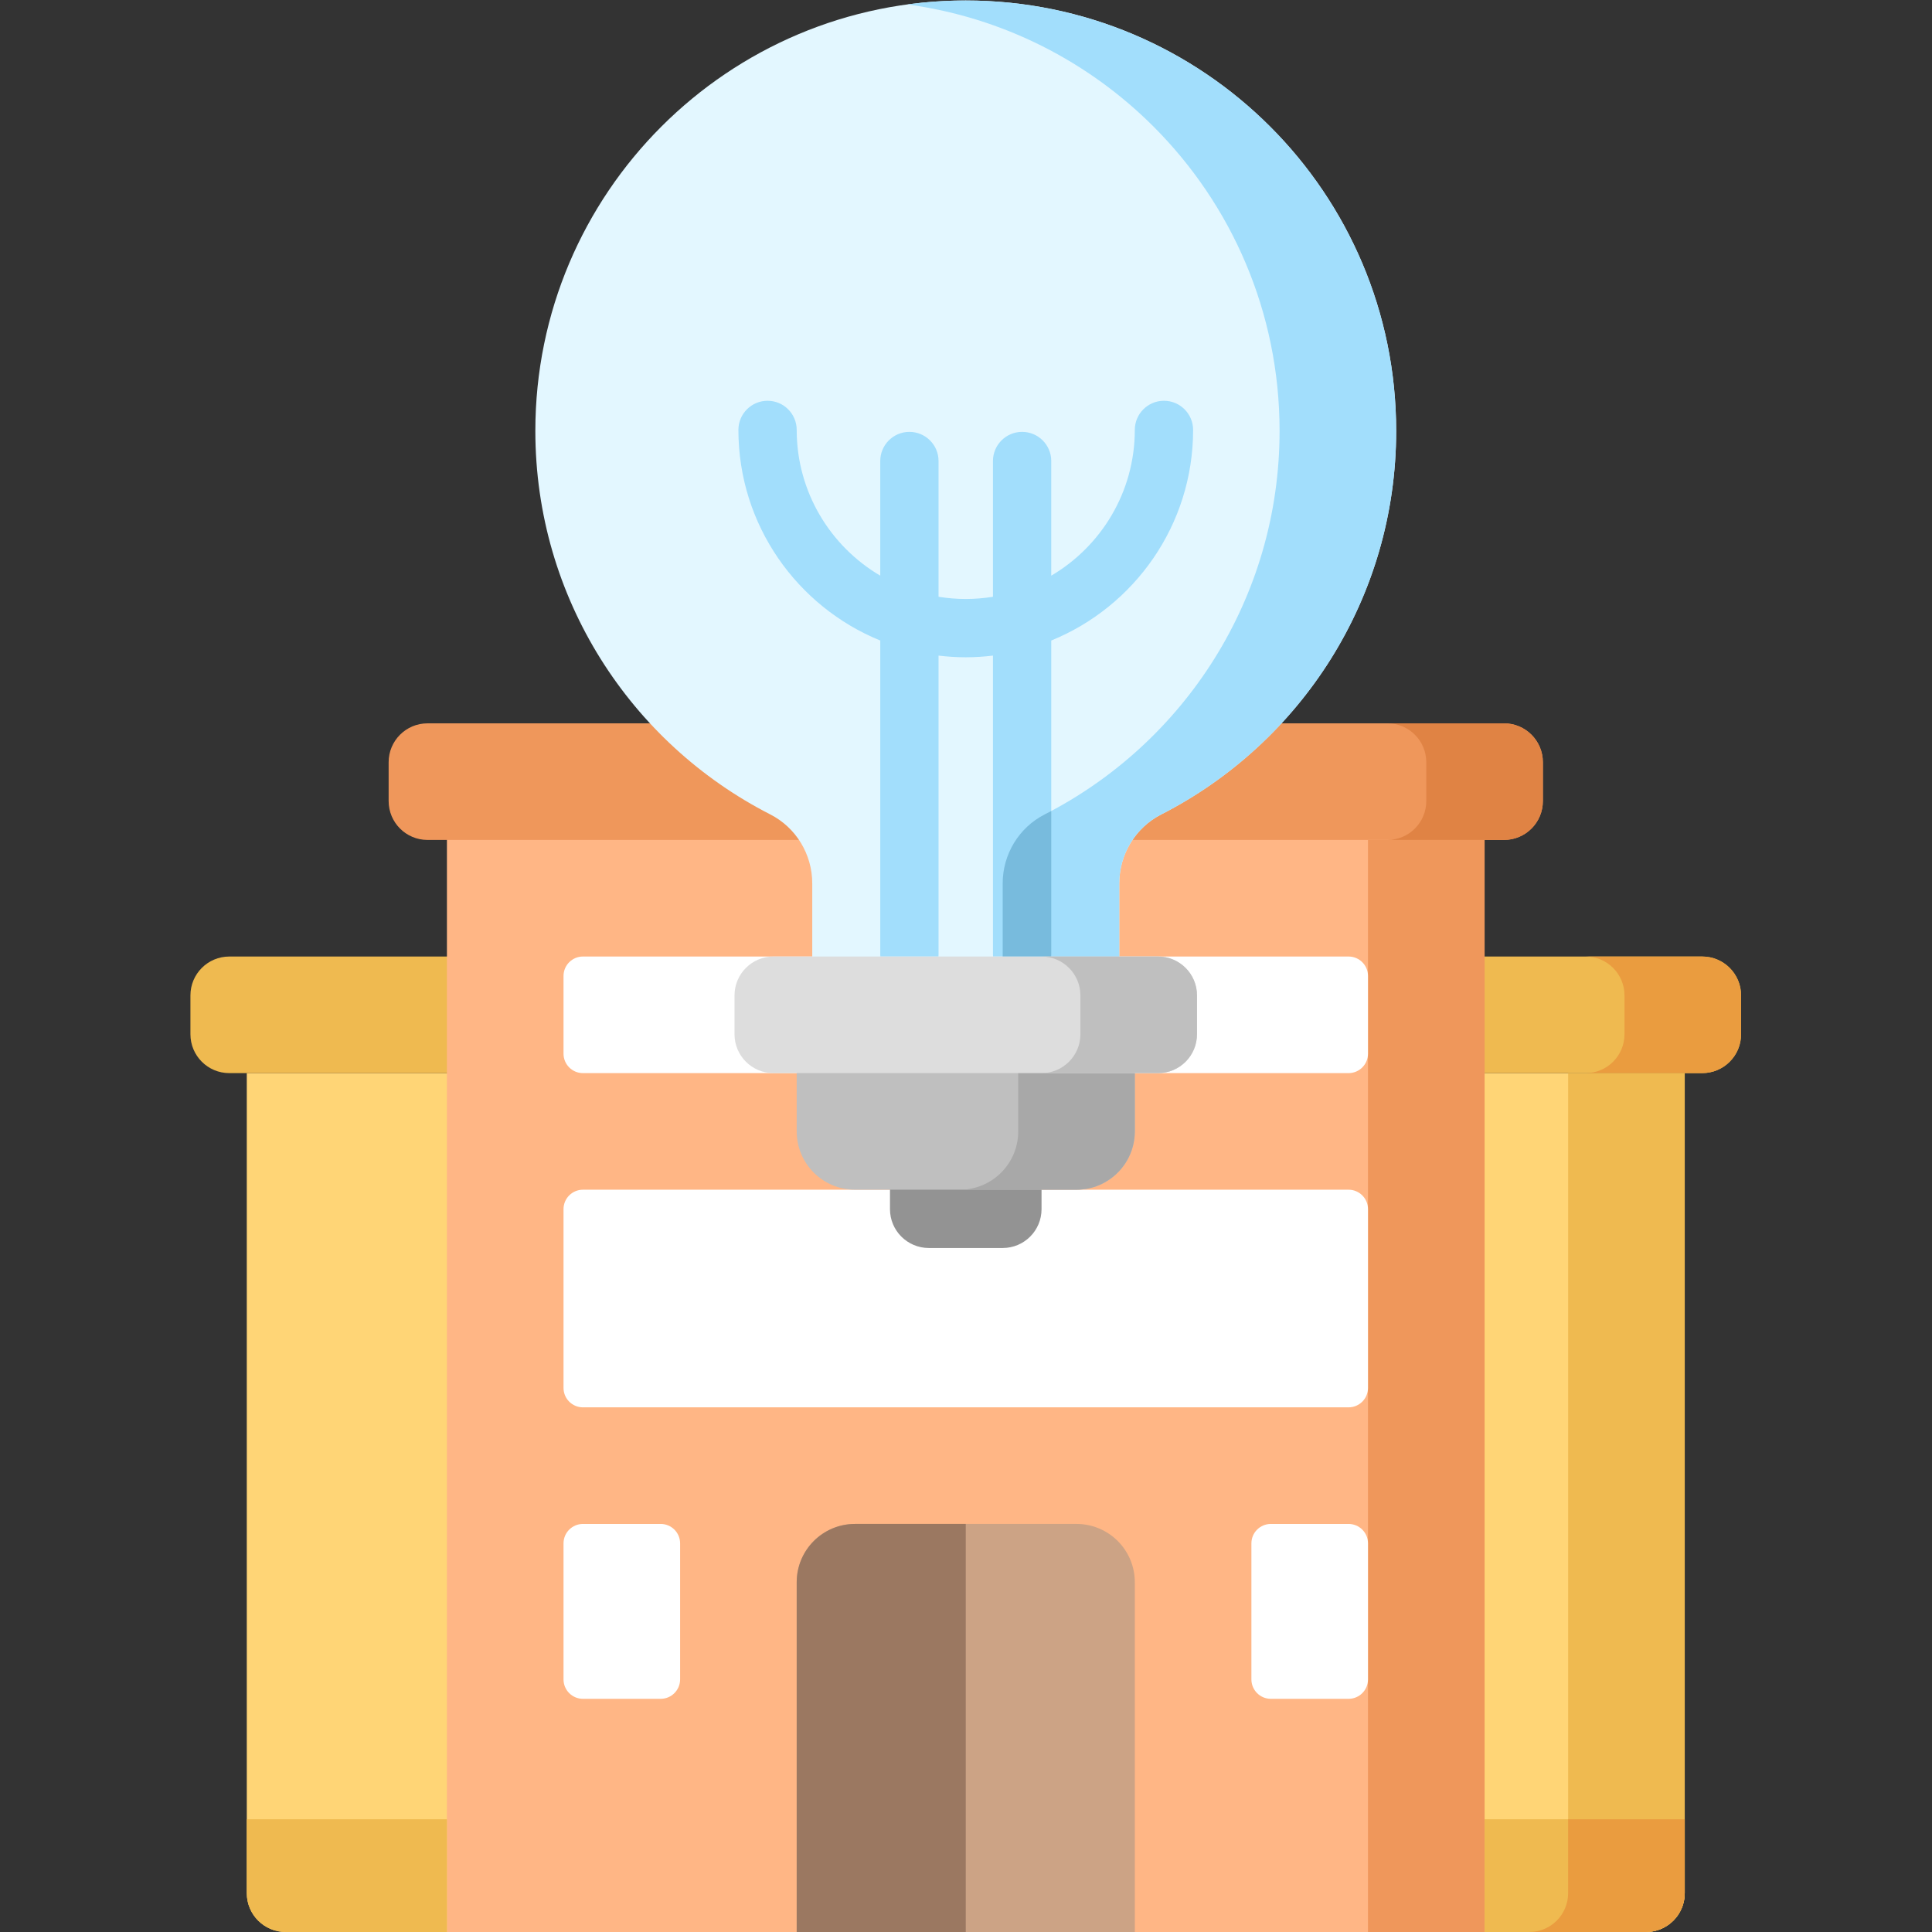 <?xml version="1.0" encoding="UTF-8" standalone="no"?>
<!-- Created with Inkscape (http://www.inkscape.org/) -->

<svg
   version="1.1"
   id="svg6519"
   xml:space="preserve"
   width="682.667"
   height="682.667"
   viewBox="0 0 682.667 682.667"
   xmlns="http://www.w3.org/2000/svg"
   xmlns:svg="http://www.w3.org/2000/svg"><rect x="0" y="0" width="682.667" height="682.667" fill="#333333" stroke="none"/><defs
     id="defs6523"><clipPath
       clipPathUnits="userSpaceOnUse"
       id="clipPath6533"><path
         d="M 0,512 H 512 V 0 H 0 Z"
         id="path6531" /></clipPath></defs><g
     id="g6525"
     transform="matrix(1.333,0,0,-1.333,0,682.667)"><g
       id="g6527"><g
         id="g6529"
         clip-path="url(#clipPath6533)"><g
           id="g6535"
           transform="translate(75.718)"><path
             d="M 0,0 H 63.356 V 227.67 H -10.302 V 10.302 C -10.302,4.612 -5.69,0 0,0"
             style="fill:#ffd576;fill-opacity:1;fill-rule:nonzero;stroke:none"
             id="path6537" /></g><g
           id="g6539"
           transform="translate(60.78,227.67)"><path
             d="M 0,0 H 78.294 V 30.905 H 0 c -5.689,0 -10.302,-4.612 -10.302,-10.301 V 10.302 C -10.302,4.612 -5.689,0 0,0"
             style="fill:#efba50;fill-opacity:1;fill-rule:nonzero;stroke:none"
             id="path6541" /></g><g
           id="g6543"
           transform="translate(436.281)"><path
             d="M 0,0 H -63.356 V 227.67 H 10.302 V 10.302 C 10.302,4.612 5.69,0 0,0"
             style="fill:#ffd576;fill-opacity:1;fill-rule:nonzero;stroke:none"
             id="path6545" /></g><g
           id="g6547"
           transform="translate(446.584,227.67)"><path
             d="m 0,0 v -217.368 c 0,-5.687 -4.615,-10.302 -10.302,-10.302 h -30.906 c 5.687,0 10.302,4.615 10.302,10.302 V 0 Z"
             style="fill:#efba50;fill-opacity:1;fill-rule:nonzero;stroke:none"
             id="path6549" /></g><g
           id="g6551"
           transform="translate(451.219,227.67)"><path
             d="M 0,0 H -78.294 V 30.905 H 0 c 5.689,0 10.302,-4.612 10.302,-10.301 V 10.302 C 10.302,4.612 5.689,0 0,0"
             style="fill:#efba50;fill-opacity:1;fill-rule:nonzero;stroke:none"
             id="path6553" /></g><g
           id="g6555"
           transform="translate(461.521,248.273)"><path
             d="m 0,0 v -10.302 c 0,-5.686 -4.615,-10.302 -10.302,-10.302 h -30.906 c 5.687,0 10.302,4.616 10.302,10.302 V 0 c 0,5.687 -4.615,10.302 -10.302,10.302 h 30.906 C -4.615,10.302 0,5.687 0,0"
             style="fill:#ea9c3f;fill-opacity:1;fill-rule:nonzero;stroke:none"
             id="path6557" /></g><path
           d="M 393.529,0 H 118.471 v 299.782 h 275.058 z"
           style="fill:#ffb685;fill-opacity:1;fill-rule:nonzero;stroke:none"
           id="path6559" /><path
           d="m 393.529,0 h -30.905 v 289.48 h 30.905 z"
           style="fill:#ef975b;fill-opacity:1;fill-rule:nonzero;stroke:none"
           id="path6561" /><g
           id="g6563"
           transform="translate(113.32,320.387)"><path
             d="m 0,0 h 285.36 c 5.69,0 10.302,-4.612 10.302,-10.302 v -10.302 c 0,-5.69 -4.612,-10.302 -10.302,-10.302 H 0 c -5.689,0 -10.302,4.612 -10.302,10.302 v 10.302 C -10.302,-4.612 -5.689,0 0,0"
             style="fill:#ef975b;fill-opacity:1;fill-rule:nonzero;stroke:none"
             id="path6565" /></g><g
           id="g6567"
           transform="translate(408.981,310.085)"><path
             d="m 0,0 v -10.303 c 0,-5.686 -4.615,-10.301 -10.302,-10.301 h -30.905 c 5.686,0 10.302,4.615 10.302,10.301 V 0 c 0,5.687 -4.616,10.302 -10.302,10.302 h 30.905 C -4.615,10.302 0,5.687 0,0"
             style="fill:#e08344;fill-opacity:1;fill-rule:nonzero;stroke:none"
             id="path6569" /></g><g
           id="g6571"
           transform="translate(300.812)"><path
             d="m 0,0 h -89.625 v 92.716 c 0,8.535 6.918,15.453 15.452,15.453 h 58.72 C -6.918,108.169 0,101.251 0,92.716 Z"
             style="fill:#cca385;fill-opacity:1;fill-rule:nonzero;stroke:none"
             id="path6573" /></g><g
           id="g6575"
           transform="translate(256,108.169)"><path
             d="m 0,0 v -108.169 h -44.813 v 92.716 C -44.813,-6.923 -37.89,0 -29.36,0 Z"
             style="fill:#9b7861;fill-opacity:1;fill-rule:nonzero;stroke:none"
             id="path6577" /></g><g
           id="g6579"
           transform="translate(357.473,61.81)"><path
             d="m 0,0 h -20.604 c -2.844,0 -5.15,2.307 -5.15,5.151 v 36.057 c 0,2.845 2.306,5.15 5.15,5.15 H 0 c 2.845,0 5.151,-2.305 5.151,-5.15 V 5.151 C 5.151,2.307 2.845,0 0,0"
             style="fill:#ffffff;fill-opacity:1;fill-rule:nonzero;stroke:none"
             id="path6581" /></g><g
           id="g6583"
           transform="translate(154.527,61.81)"><path
             d="m 0,0 h 20.604 c 2.844,0 5.15,2.307 5.15,5.151 v 36.057 c 0,2.845 -2.306,5.15 -5.15,5.15 H 0 c -2.845,0 -5.151,-2.305 -5.151,-5.15 V 5.151 C -5.151,2.307 -2.845,0 0,0"
             style="fill:#ffffff;fill-opacity:1;fill-rule:nonzero;stroke:none"
             id="path6585" /></g><g
           id="g6587"
           transform="translate(149.376,191.613)"><path
             d="m 0,0 v -47.388 c 0,-2.844 2.306,-5.151 5.151,-5.151 h 202.946 c 2.844,0 5.151,2.307 5.151,5.151 V 0 c 0,2.845 -2.307,5.151 -5.151,5.151 H 5.151 C 2.306,5.151 0,2.845 0,0"
             style="fill:#ffffff;fill-opacity:1;fill-rule:nonzero;stroke:none"
             id="path6589" /></g><g
           id="g6591"
           transform="translate(149.376,253.425)"><path
             d="m 0,0 v -20.604 c 0,-2.844 2.306,-5.151 5.151,-5.151 h 202.946 c 2.844,0 5.151,2.307 5.151,5.151 V 0 c 0,2.845 -2.307,5.15 -5.151,5.15 H 5.151 C 2.306,5.15 0,2.845 0,0"
             style="fill:#ffffff;fill-opacity:1;fill-rule:nonzero;stroke:none"
             id="path6593" /></g><g
           id="g6595"
           transform="translate(446.584,29.875)"><path
             d="M 0,0 V -19.573 C 0,-25.26 -4.615,-29.875 -10.302,-29.875 H -53.055 V 0 Z"
             style="fill:#efba50;fill-opacity:1;fill-rule:nonzero;stroke:none"
             id="path6597" /></g><g
           id="g6599"
           transform="translate(446.584,29.875)"><path
             d="m 0,0 v -19.573 c 0,-5.687 -4.615,-10.302 -10.302,-10.302 h -30.906 c 5.687,0 10.302,4.615 10.302,10.302 V 0 Z"
             style="fill:#ea9c3f;fill-opacity:1;fill-rule:nonzero;stroke:none"
             id="path6601" /></g><g
           id="g6603"
           transform="translate(65.416,29.875)"><path
             d="M 0,0 V -19.573 C 0,-25.26 4.615,-29.875 10.302,-29.875 H 53.054 V 0 Z"
             style="fill:#efba50;fill-opacity:1;fill-rule:nonzero;stroke:none"
             id="path6605" /></g><g
           id="g6607"
           transform="translate(256,512)"><path
             d="m 0,0 v 0 c -63.012,0 -114.093,-51.081 -114.093,-114.093 0,-44.351 25.31,-82.786 62.273,-101.663 6.855,-3.501 11.128,-10.591 11.128,-18.288 v -39.984 h 81.384 v 39.984 c 0,7.697 4.273,14.787 11.128,18.288 36.962,18.877 62.272,57.312 62.272,101.663 C 114.092,-51.081 63.011,0 0,0"
             style="fill:#e3f7ff;fill-opacity:1;fill-rule:nonzero;stroke:none"
             id="path6609" /></g><g
           id="g6611"
           transform="translate(316.265,398.165)"><path
             d="m 0,0 c 0,-25.219 -15.576,-46.853 -37.602,-55.825 v -83.249 c 0,-0.176 -0.01,-0.34 -0.03,-0.516 h -15.391 c -0.021,0.176 -0.031,0.34 -0.031,0.516 v 79.252 c -2.369,-0.279 -4.77,-0.444 -7.211,-0.444 -2.442,0 -4.842,0.165 -7.212,0.444 v -79.252 c 0,-0.176 -0.01,-0.34 -0.03,-0.516 h -15.391 c -0.021,0.176 -0.031,0.34 -0.031,0.516 v 83.249 c -22.026,8.972 -37.602,30.606 -37.602,55.825 0,4.265 3.462,7.727 7.726,7.727 4.265,0 7.727,-3.462 7.727,-7.727 0,-16.441 8.911,-30.844 22.149,-38.632 v 30.391 c 0,4.264 3.461,7.725 7.726,7.725 4.265,0 7.726,-3.461 7.726,-7.725 v -35.985 c 2.349,-0.38 4.76,-0.587 7.212,-0.587 2.452,0 4.862,0.207 7.211,0.587 v 35.985 c 0,4.264 3.461,7.725 7.726,7.725 4.265,0 7.726,-3.461 7.726,-7.725 v -30.391 c 13.238,7.788 22.149,22.191 22.149,38.632 0,4.265 3.462,7.727 7.727,7.727 C -3.461,7.727 0,4.265 0,0"
             style="fill:#a2defc;fill-opacity:1;fill-rule:nonzero;stroke:none"
             id="path6613" /></g><g
           id="g6615"
           transform="translate(370.092,397.907)"><path
             d="m 0,0 c 0,-44.349 -25.312,-82.785 -62.274,-101.668 -6.851,-3.492 -11.126,-10.591 -11.126,-18.286 v -39.982 h -30.906 v 39.982 c 0,7.695 4.276,14.794 11.126,18.286 36.963,18.883 62.275,57.319 62.275,101.668 0,31.514 -12.764,60.029 -33.42,80.674 -17.214,17.214 -39.898,28.948 -65.22,32.368 5.048,0.7 10.209,1.051 15.453,1.051 31.503,0 60.028,-12.775 80.673,-33.419 C -12.764,60.029 0,31.514 0,0"
             style="fill:#a2defc;fill-opacity:1;fill-rule:nonzero;stroke:none"
             id="path6617" /></g><g
           id="g6619"
           transform="translate(278.664,297.155)"><path
             d="m 0,0 v -38.064 c 0,-0.176 -0.01,-0.34 -0.031,-0.516 h -12.846 v 19.378 c 0,7.695 4.275,14.794 11.126,18.286 C -1.164,-0.617 -0.577,-0.309 0,0"
             style="fill:#78bbdd;fill-opacity:1;fill-rule:nonzero;stroke:none"
             id="path6621" /></g><g
           id="g6623"
           transform="translate(265.787,181.311)"><path
             d="m 0,0 h -19.574 c -5.689,0 -10.301,4.612 -10.301,10.302 V 25.755 H 10.302 V 10.302 C 10.302,4.612 5.689,0 0,0"
             style="fill:#939393;fill-opacity:1;fill-rule:nonzero;stroke:none"
             id="path6625" /></g><g
           id="g6627"
           transform="translate(285.36,196.765)"><path
             d="m 0,0 h -58.72 c -8.534,0 -15.453,6.918 -15.453,15.453 V 41.207 H 15.453 V 15.453 C 15.453,6.918 8.534,0 0,0"
             style="fill:#bfbfbf;fill-opacity:1;fill-rule:nonzero;stroke:none"
             id="path6629" /></g><g
           id="g6631"
           transform="translate(300.812,237.972)"><path
             d="m 0,0 v -25.754 c 0,-8.53 -6.923,-15.453 -15.453,-15.453 h -30.905 c 8.53,0 15.453,6.923 15.453,15.453 l 0,25.754 z"
             style="fill:#a8a8a8;fill-opacity:1;fill-rule:nonzero;stroke:none"
             id="path6633" /></g><g
           id="g6635"
           transform="translate(306.994,227.67)"><path
             d="m 0,0 h -101.988 c -5.689,0 -10.302,4.612 -10.302,10.302 v 10.302 c 0,5.689 4.613,10.301 10.302,10.301 H 0 c 5.689,0 10.302,-4.612 10.302,-10.301 V 10.302 C 10.302,4.612 5.689,0 0,0"
             style="fill:#dddddd;fill-opacity:1;fill-rule:nonzero;stroke:none"
             id="path6637" /></g><g
           id="g6639"
           transform="translate(317.295,248.273)"><path
             d="m 0,0 v -10.302 c 0,-5.686 -4.615,-10.302 -10.302,-10.302 h -30.905 c 5.686,0 10.302,4.616 10.302,10.302 V 0 c 0,5.687 -4.616,10.302 -10.302,10.302 h 30.905 C -4.615,10.302 0,5.687 0,0"
             style="fill:#bfbfbf;fill-opacity:1;fill-rule:nonzero;stroke:none"
             id="path6641" /></g></g></g></g></svg>
